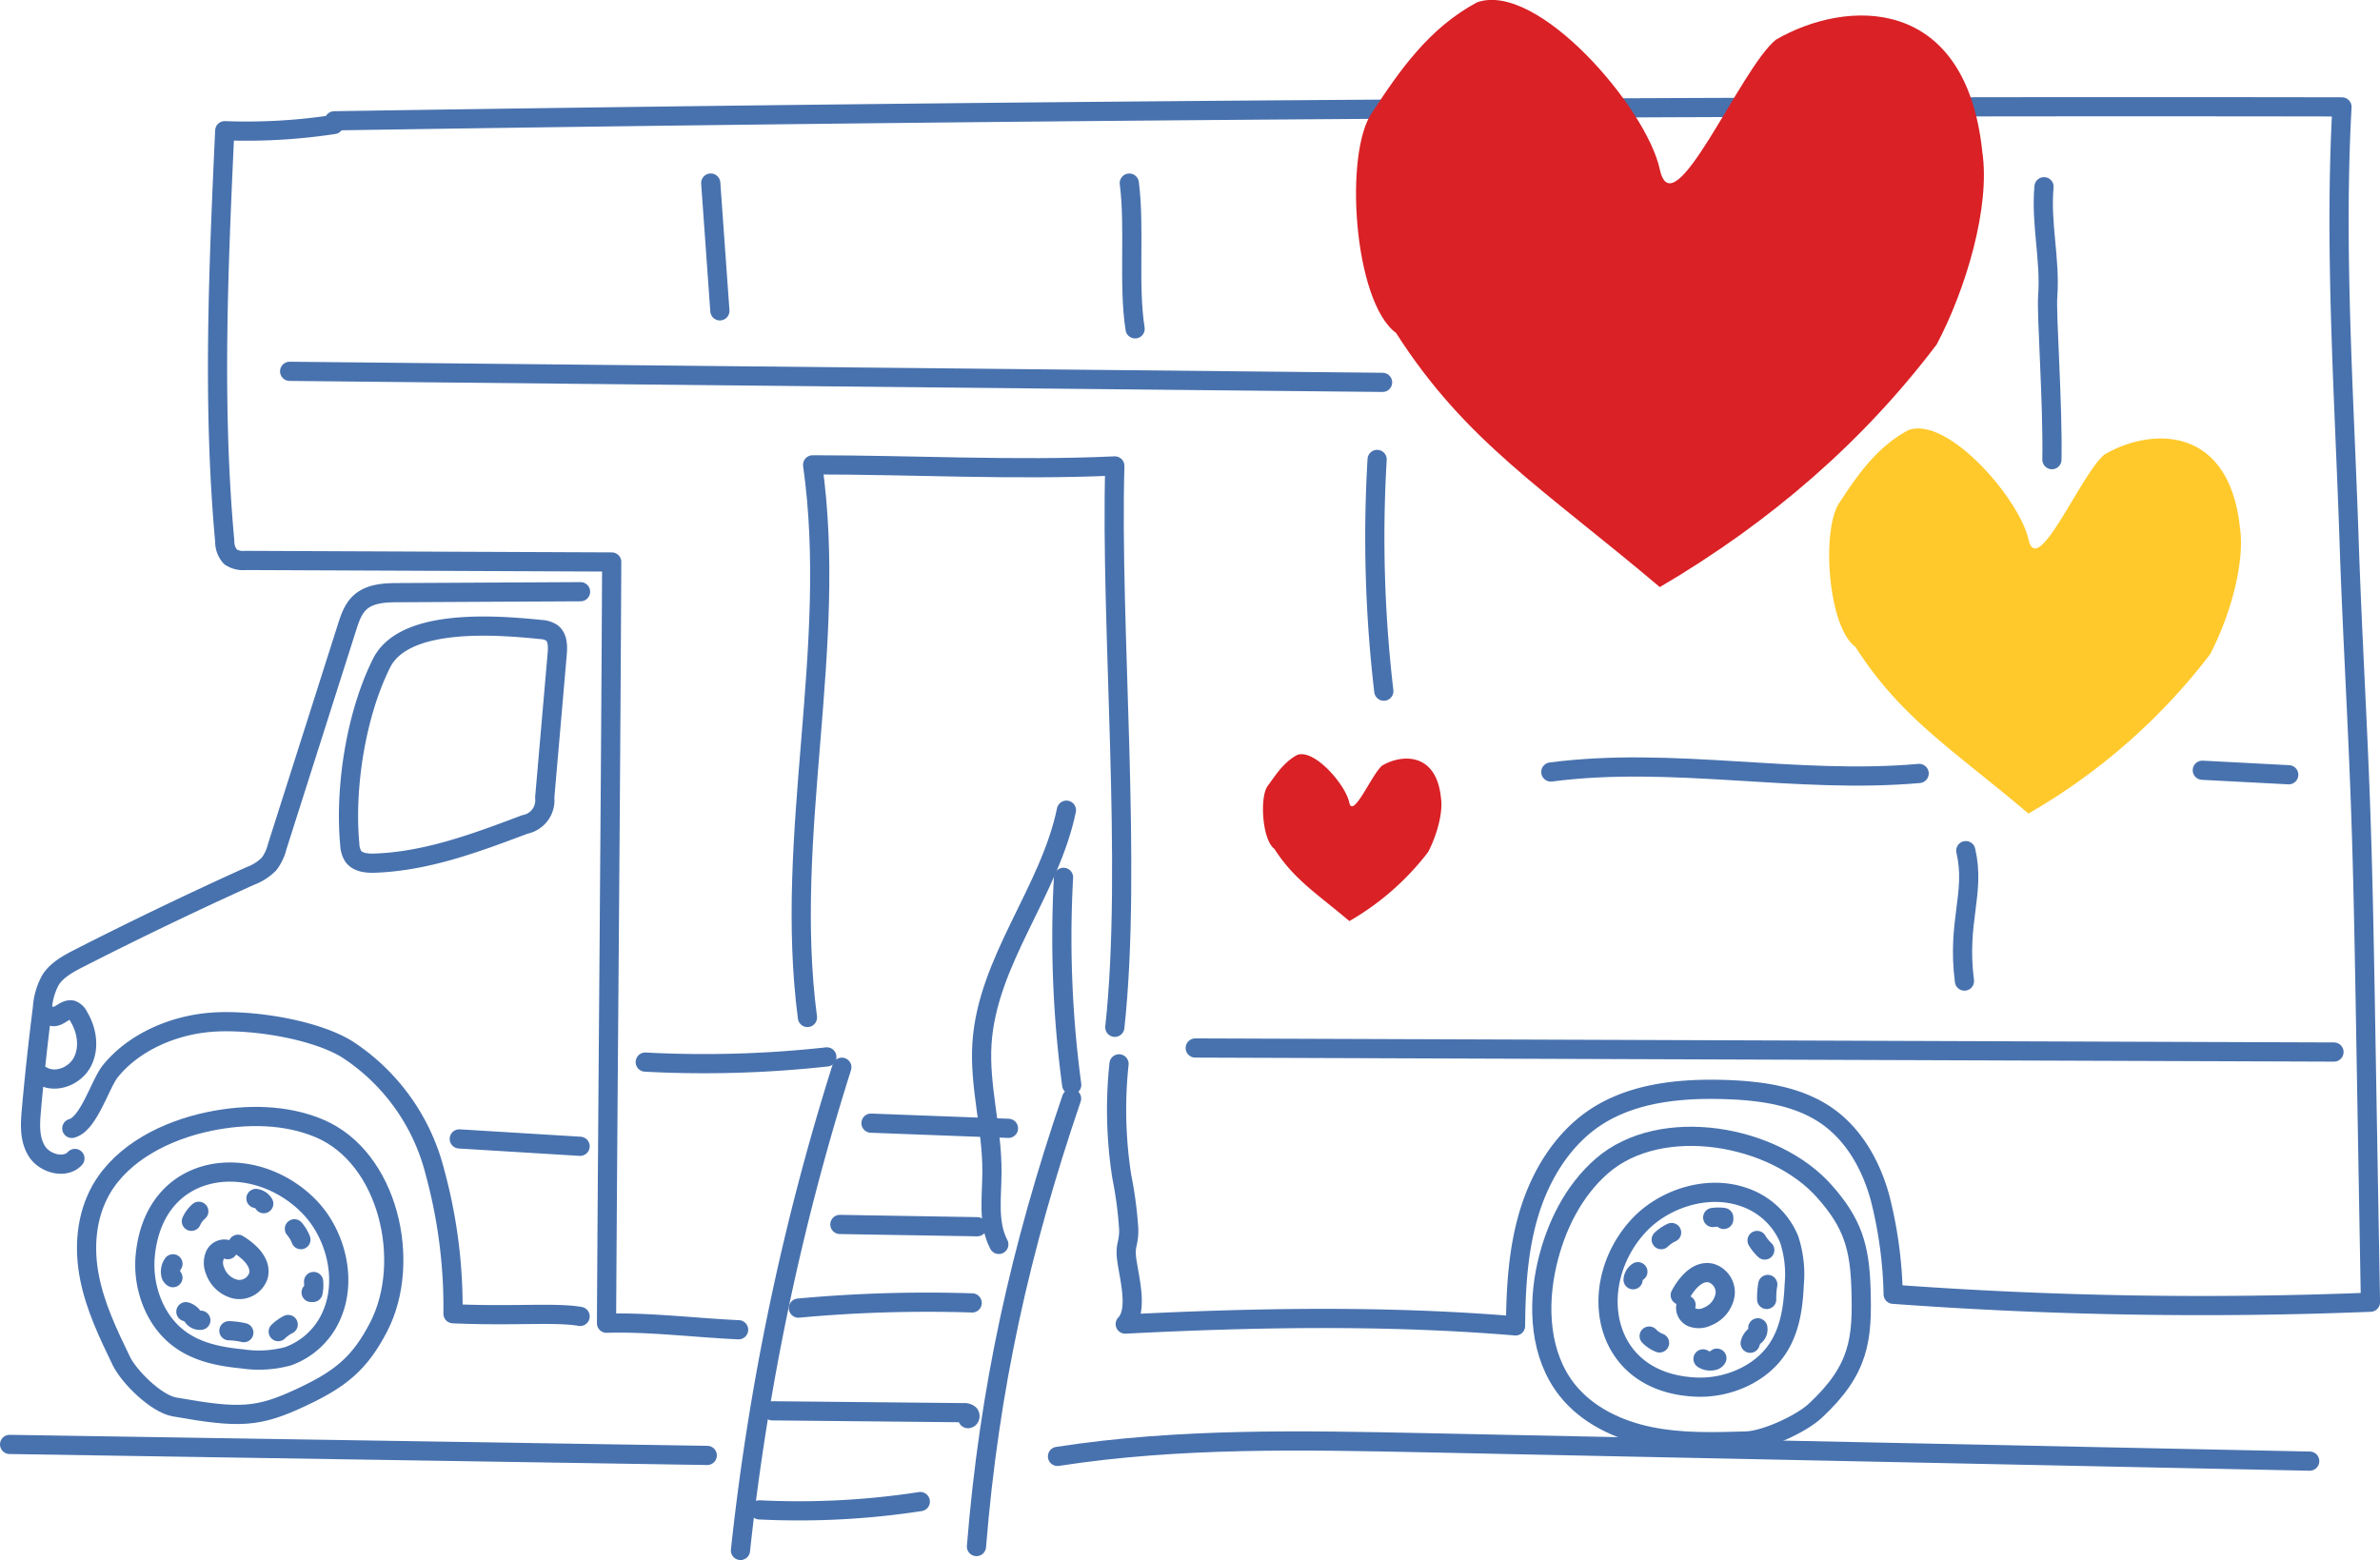 <svg xmlns="http://www.w3.org/2000/svg" viewBox="0 0 458.76 300.77"><defs><style>.cls-1{fill:none;stroke:#4872ae;stroke-linecap:round;stroke-linejoin:round;stroke-width:3.7px;}.cls-2{fill:#d92126;}.cls-2,.cls-3{fill-rule:evenodd;}.cls-3{fill:#ffc92b;}</style></defs><g id="Layer_2" data-name="Layer 2"><g id="Layer_1-2" data-name="Layer 1"><path class="cls-1" d="M206.55,211.79c-9.88,29-15.87,55.85-18.33,86.38"/><path class="cls-1" d="M162.27,205.76a478.68,478.68,0,0,0-19.54,93.16"/><path class="cls-1" d="M167.89,216.54l26.5,1"/><path class="cls-1" d="M161.89,236.07l26.49.44"/><path class="cls-1" d="M153.9,252.2a269.31,269.31,0,0,1,33.49-1"/><path class="cls-1" d="M148.86,272l36.91.36a1.45,1.45,0,0,1,1.08.31c.25.29.08.89-.3.83"/><path class="cls-1" d="M146.39,291.1a154.39,154.39,0,0,0,31-1.6"/><path class="cls-1" d="M205.56,156.2c-3.25,15.7-15.26,29-16.28,45-.53,8.29,2,16.51,1.92,24.81,0,4.72-.85,9.73,1.33,13.91"/><path class="cls-1" d="M205,169.15a212.83,212.83,0,0,0,1.58,40"/><path class="cls-1" d="M64.37,24A111.5,111.5,0,0,1,43.32,25.2c-1.2,26.38-2.4,52.86,0,79.15a4.4,4.4,0,0,0,1.1,3,4.35,4.35,0,0,0,2.89.7l70.6.3c-.22,48.17-.73,98.59-1,146.76,8.33-.24,17.13.89,25.46,1.26"/><path class="cls-1" d="M124.38,204.77a216.09,216.09,0,0,0,35-1"/><path class="cls-1" d="M155.64,196.17c-4.63-35.29,6-71.31,1-106.55,19.16,0,39.11,1.1,58.25.21-.9,30.88,3.39,77.06,0,108.23"/><path class="cls-1" d="M230.39,202.05l219.5.78"/><path class="cls-1" d="M111.9,114.08l-35,.18c-2.57,0-5.39.11-7.32,1.73-1.48,1.24-2.11,3.13-2.68,4.92L53.41,163.3a9,9,0,0,1-1.56,3.28,10,10,0,0,1-3.62,2.31q-16.59,7.5-32.78,15.75c-2.15,1.09-4.38,2.27-5.67,4.22a13,13,0,0,0-1.61,5.56Q6.93,204.17,6.05,214c-.24,2.72-.42,5.65,1.09,8s5.41,3.41,7.3,1.35"/><path class="cls-1" d="M67.42,162.75a4.59,4.59,0,0,0,.65,2.31c.88,1.26,2.68,1.41,4.22,1.35,10-.36,19.53-3.93,28.88-7.46a4.74,4.74,0,0,0,3.83-5.19l2.4-27.64c.13-1.48.14-3.24-1.05-4.12a4.27,4.27,0,0,0-2.17-.64c-8.9-.91-26.28-2.18-30.62,6.47C68.62,137.69,66.4,151.87,67.42,162.75Z"/><path class="cls-1" d="M13.84,217.55c3.25-.83,5.5-8.63,7.41-11,4.37-5.43,11.82-8.88,19.53-9.47s20.22,1.4,26.39,5.38A39.88,39.88,0,0,1,83.84,226a99.06,99.06,0,0,1,3.48,27.28c11.35.52,19.75-.31,24.5.52"/><path class="cls-1" d="M308.77,224.8c-5.51,4.8-8.89,11.68-10.55,18.79-1.93,8.3-1.43,17.72,3.86,24.4,3.86,4.87,9.83,7.7,15.92,8.95s12.37,1.07,18.58.88c3.71-.12,10.58-3.28,13.31-5.81,8.62-8,9.12-13.92,8.83-23.49-.24-8.08-1.62-12.71-7-18.77C342.07,218.75,320.18,214.86,308.77,224.8Z"/><path class="cls-1" d="M61.56,217.55c-6.44-2.72-14-2.82-21.12-1.36-8.31,1.71-16.75,5.92-20.9,13.08-3,5.22-3.4,11.41-2.28,17.06s3.62,10.88,6.1,16c1.48,3.1,6.74,8.3,10.26,8.92,12.67,2.24,16.13,2.11,24.79-2,7.3-3.45,11-6.48,14.59-13.44C79.47,243.26,74.91,223.19,61.56,217.55Z"/><path class="cls-1" d="M28,242.05c-.57,5.9,1.7,12.11,6,15.62,3.62,3,8.26,3.88,12.73,4.32a21.52,21.52,0,0,0,8.79-.51A14.5,14.5,0,0,0,64.16,253c2.69-6.82.38-15.28-4.53-20.33C49.09,221.81,29.77,223.62,28,242.05Z"/><path class="cls-1" d="M1.85,278.48l134.48,2.12"/><path class="cls-1" d="M445.21,281.7l-170.29-3.54c-23.73-.49-47.61-1-71.08,2.63"/><path class="cls-1" d="M265.45,88.58a254.45,254.45,0,0,0,1.29,44.67"/><path class="cls-1" d="M298.93,148.84c23.49-3.08,47.38,2.38,71,.28"/><path class="cls-1" d="M424.51,148.5l16.66.87"/><path class="cls-1" d="M55.83,71.59,266.5,73.72"/><path class="cls-1" d="M137,35.29l1.76,24.64"/><path class="cls-1" d="M217.68,35.3c1.12,8.7-.22,19.64,1.12,28.1"/><path class="cls-1" d="M394,36c-.66,7,1.24,14.08.71,21.13-.27,3.57,1,20.43.81,31.49"/><path class="cls-1" d="M378.92,164c1.91,8.24-1.75,13.58-.26,25.15"/><path class="cls-1" d="M88.53,219.58,111.82,221"/><path class="cls-1" d="M9.86,195.89c1.3.6,2.56-1.46,4-1.17A2.34,2.34,0,0,1,15.18,196c1.58,2.61,2.11,6,.71,8.72s-5.07,4.22-7.73,2.72"/><path class="cls-1" d="M43.92,240.93A2,2,0,0,0,41.43,242a3.79,3.79,0,0,0,0,2.92,5.53,5.53,0,0,0,3.93,3.62A3.89,3.89,0,0,0,49.8,246c.69-2.52-1.7-4.77-3.93-6.11"/><path class="cls-1" d="M49.34,231.06a2.12,2.12,0,0,1,1.5,1"/><path class="cls-1" d="M56.75,236.91A7.18,7.18,0,0,1,58,239"/><path class="cls-1" d="M60.45,247.07a7.12,7.12,0,0,1-.11,2.11l-.37,0"/><path class="cls-1" d="M55.55,255.36a8.1,8.1,0,0,0-1.92,1.37"/><path class="cls-1" d="M47,256.93a14.75,14.75,0,0,0-2.88-.37"/><path class="cls-1" d="M38.71,254.54a1.59,1.59,0,0,1-1.5-.65,2.56,2.56,0,0,0-1.38-1"/><path class="cls-1" d="M33.33,246.33a1,1,0,0,1-.44-.78,2.59,2.59,0,0,1,.45-1.89"/><path class="cls-1" d="M36.89,235.46a5.62,5.62,0,0,1,1.43-1.92"/><path class="cls-1" d="M327,267.43c5.91.24,12-2.39,15.25-6.86,2.76-3.78,3.41-8.46,3.6-12.95a21.5,21.5,0,0,0-1-8.74,14.49,14.49,0,0,0-9-8.18c-7-2.31-15.28.48-20.05,5.67C305.57,247.5,308.47,266.69,327,267.43Z"/><path class="cls-1" d="M325,251.59a2,2,0,0,0,1.21,2.42,3.74,3.74,0,0,0,2.91-.19,5.48,5.48,0,0,0,3.39-4.12,3.87,3.87,0,0,0-2.75-4.27c-2.55-.55-4.67,2-5.88,4.27"/><path class="cls-1" d="M314.79,246.73a2.08,2.08,0,0,1,.92-1.55"/><path class="cls-1" d="M320.21,239a7.59,7.59,0,0,1,2-1.37"/><path class="cls-1" d="M330.14,234.73a7.17,7.17,0,0,1,2.12,0l0,.37"/><path class="cls-1" d="M338.69,239.16a8.48,8.48,0,0,0,1.48,1.84"/><path class="cls-1" d="M340.75,247.64a14.69,14.69,0,0,0-.21,2.89"/><path class="cls-1" d="M338.83,256a1.61,1.61,0,0,1-.56,1.54,2.62,2.62,0,0,0-.91,1.43"/><path class="cls-1" d="M330.94,261.85a1,1,0,0,1-.75.49,2.59,2.59,0,0,1-1.92-.35"/><path class="cls-1" d="M319.89,258.91a5.59,5.59,0,0,1-2-1.32"/><path class="cls-1" d="M215.7,205.11a83.57,83.57,0,0,0,.53,21.72A76.42,76.42,0,0,1,217.57,237c.05,2.89-.77,2.94-.39,5.81.49,3.62,2.27,9.85-.28,12.47,24.81-1.28,50.47-1.73,75.23.35.06-7.42.5-14.92,2.69-22s6.27-13.79,12.4-18c7.25-4.93,16.5-5.84,25.26-5.57,7,.22,14.34,1.21,20,5.32,5.07,3.68,8.26,9.51,9.91,15.56a82,82,0,0,1,2.53,18.59,813.54,813.54,0,0,0,92,1.53q-.51-28.87-1-57.74c-.23-12.82-.46-25.65-.93-38.47-.61-16.93-1.63-33.84-2.19-50.76-.93-27.68-2.89-55.83-1.37-83.48q-193.5-.34-387,2.68"/><path class="cls-2" d="M373.32,66.39q-21,27.78-53.38,46.8c-22.46-19-37.49-28.09-50.84-49-8.2-6-10.11-34.95-4.55-42.59,5.23-8,10.91-16.19,20.14-21.14,11.65-4.18,32.68,20.3,35.25,32.2s15.47-19.41,22.37-25C356-.29,378.94-1,382.1,29.25,383.69,39.88,378.94,55.74,373.32,66.39Z"/><path class="cls-3" d="M426,126.16a118.49,118.49,0,0,1-35,30.69c-14.74-12.47-24.59-18.42-33.35-32.13-5.38-3.91-6.63-22.93-3-27.94,3.43-5.23,7.15-10.62,13.21-13.86C375.49,80.18,389.28,96.23,391,104s10.15-12.74,14.67-16.38c8.95-5.24,24-5.7,26.1,14.13C432.78,108.77,429.67,119.17,426,126.16Z"/><path class="cls-2" d="M275.28,164.27a51.32,51.32,0,0,1-15.18,13.31c-6.39-5.41-10.66-8-14.46-13.93-2.33-1.7-2.87-9.94-1.29-12.11s3.1-4.61,5.72-6c3.32-1.19,9.3,5.77,10,9.15s4.4-5.52,6.36-7.1c3.88-2.27,10.41-2.47,11.31,6.13C278.23,156.73,276.87,161.24,275.28,164.27Z"/></g></g></svg>